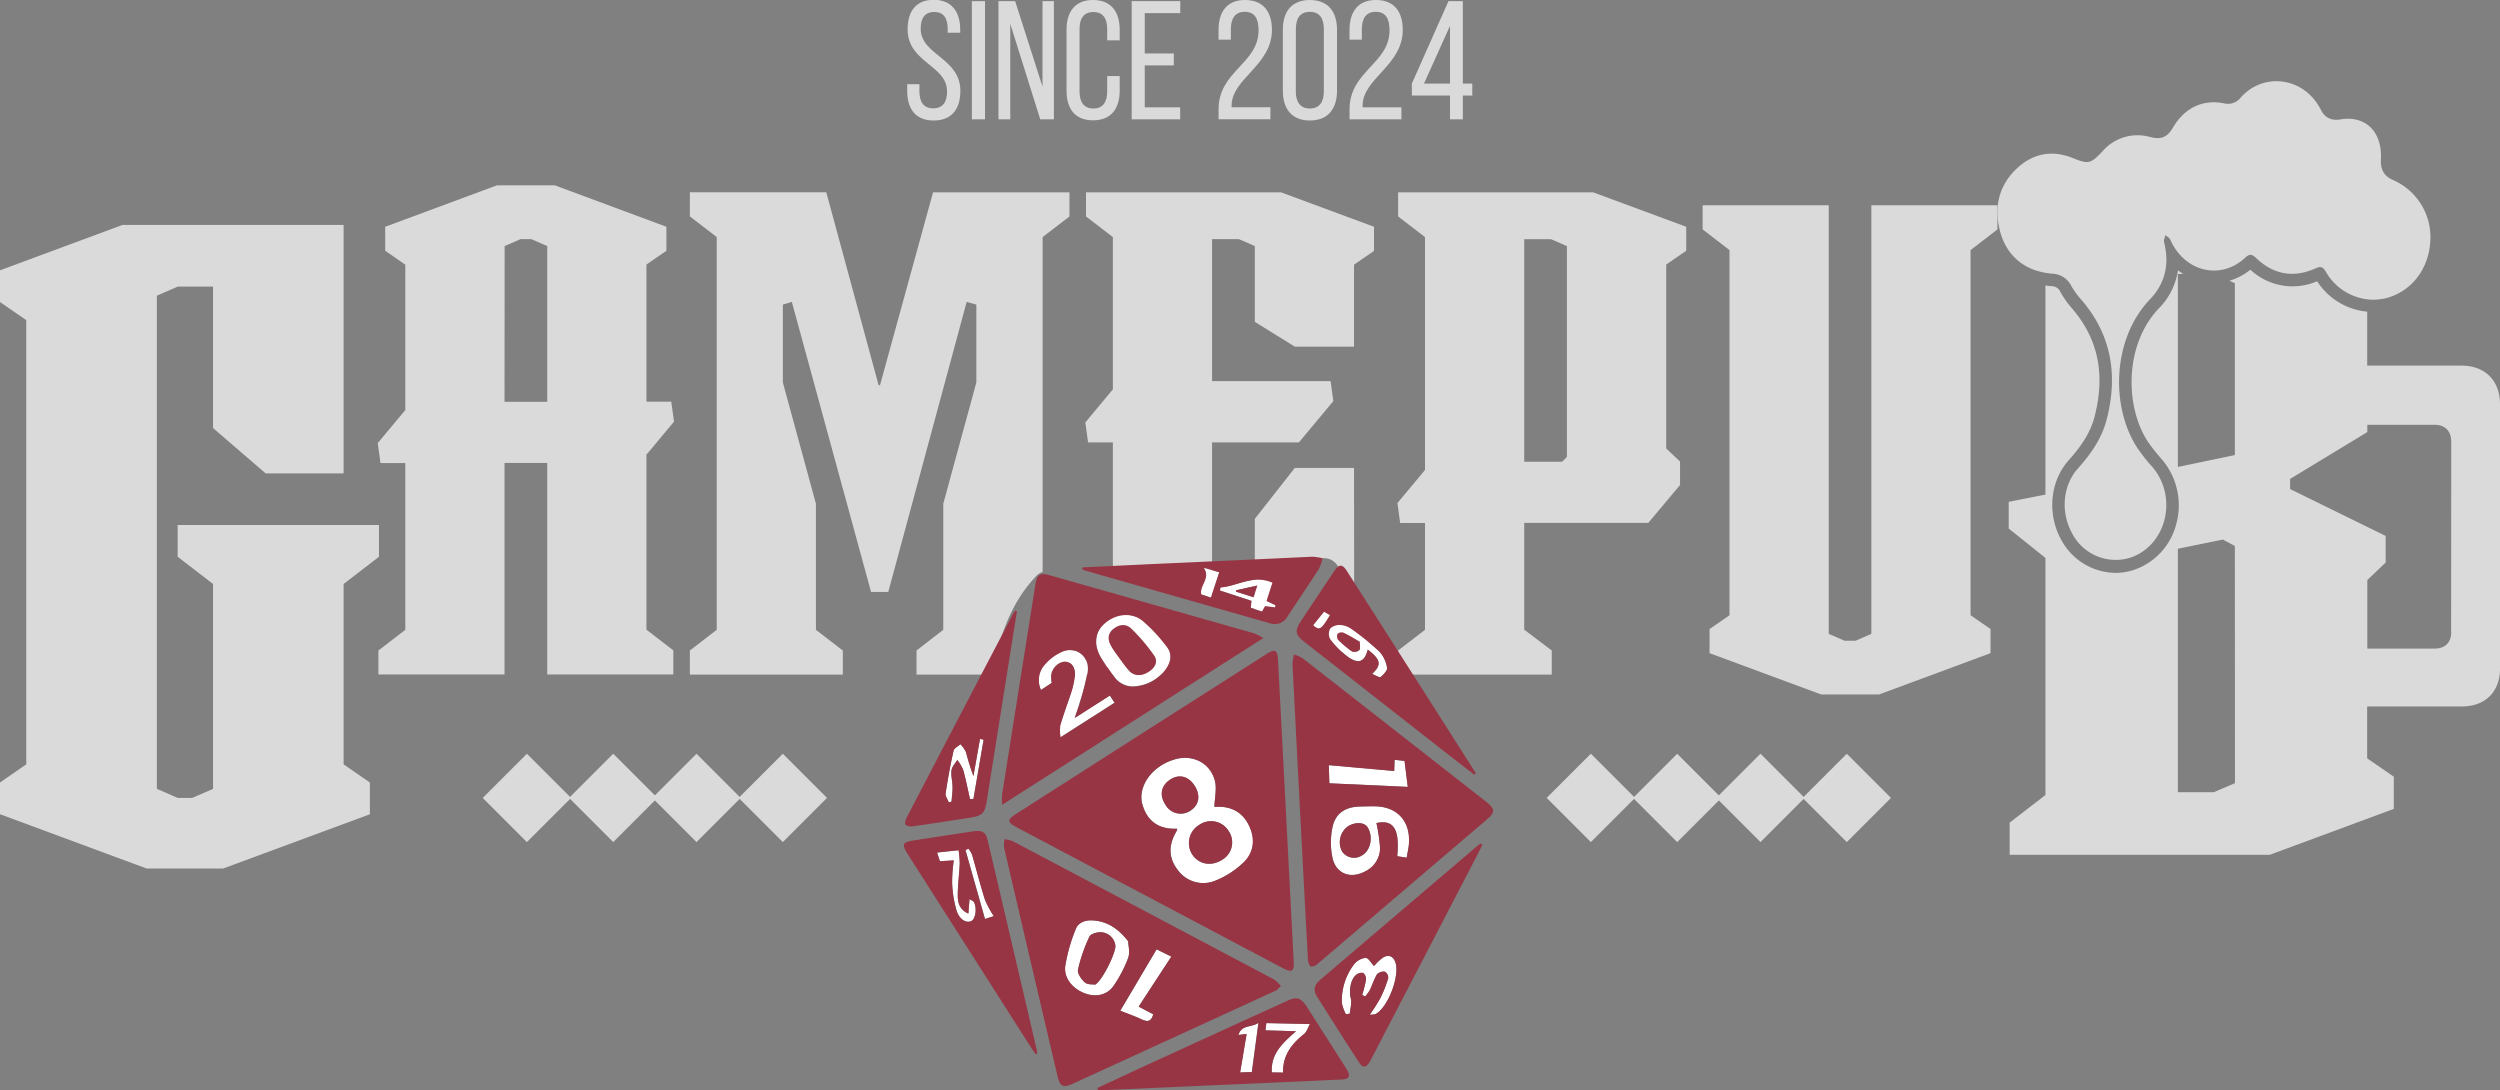<svg xmlns="http://www.w3.org/2000/svg" viewBox="0 0 687.93 300"><rect x="0" y="0" width="687.93" height="300" fill="#808080" stroke="none"/><title>logo-blanco</title><g id="Capa_2" data-name="Capa 2"><g id="Layer_2" data-name="Layer 2"><rect x="136.39" y="210.97" width="17.19" height="17.19" transform="translate(-112.79 166.83) rotate(-45)" fill="#dadada"></rect><rect x="160.15" y="210.97" width="17.19" height="17.19" transform="translate(-105.83 183.62) rotate(-45)" fill="#dadada"></rect><rect x="183.06" y="210.97" width="17.19" height="17.19" transform="translate(-99.12 199.83) rotate(-45)" fill="#dadada"></rect><rect x="206.81" y="210.97" width="17.19" height="17.19" transform="translate(-92.16 216.62) rotate(-45)" fill="#dadada"></rect><rect x="429.17" y="210.97" width="17.19" height="17.19" transform="translate(-27.04 373.85) rotate(-45)" fill="#dadada"></rect><rect x="452.92" y="210.97" width="17.19" height="17.19" transform="translate(-20.08 390.65) rotate(-45)" fill="#dadada"></rect><rect x="475.84" y="210.97" width="17.19" height="17.19" transform="translate(-13.37 406.85) rotate(-45)" fill="#dadada"></rect><rect x="499.59" y="210.97" width="17.19" height="17.19" transform="translate(-6.41 423.65) rotate(-45)" fill="#dadada"></rect><path d="M103.94,121.93l7.59-9.1v-40L106,69V62.4L136.74,51h15.93L183.38,62.4V69l-5.5,3.79v37.73h6.83l.76,5.5-7.59,9.1v48.15l7.4,5.69v6.63h-34.7v-58.2H138.83v58.2h-34.7V179l7.4-5.69V127.43H104.7Zm34.89-11.37h11.75V67.71l-4.36-1.9h-3l-4.36,1.9Z" fill="#dadada"></path><path d="M286.9,171.55a52.73,52.73,0,0,0-4.72,14.08h12.11V179l-7.39-5.69Z" fill="#dadada"></path><path d="M256.75,52.92,242.15,106h-.38l-14.4-53.09H189.83v6.64l7.39,5.68V173.31L189.83,179v6.63h42.09V179l-7.4-5.69V138.62l-9.1-33.37V83.82l2.47-.75,21.8,79.81h4.74L266,83.07l2.66.75v21.43l-9.1,33.37v34.69L252.2,179v6.63h20.71c2.07-9.92,4.92-19.43,12.2-27.08a4.53,4.53,0,0,1,1.79-1.18V65.24l7.39-5.68V52.92Z" fill="#dadada"></path><path d="M372.59,128.76h-16.3l-11,14v25.26c1.31.39,2.63.75,4,1.07l2.07.47c.05-.08.08-.16.13-.24a73.37,73.37,0,0,1,4.5-6.08c2.39-3.14,2.64-6.78,6.2-8.94,5-3.07,9.63,4.83,4.61,7.89,1-.61,0,.84-.24,1.48a14.11,14.11,0,0,1-1.87,3.12c-1.46,2-3,3.89-4.46,5.92,2.68,1.71,5.91,4.33,6.38,7.68l11.52-4.27v-6.63l-5.5-3.79Z" fill="#dadada"></path><path d="M298.84,185.63H330c-1.11-2.45-.41-5.75,2.78-6.24,2.76-.42,7.81-.85,11.73-2.12-4-1.12-8-2.43-12-3.67a74.53,74.53,0,0,1-26.31-6v5.68L298.84,179Z" fill="#dadada"></path><path d="M352.49,52.92H298.84v6.64l7.39,5.68v41.9l-7.58,9.1.76,5.5h6.82v35.89c3.75-.2,7,1,10.73,2.09,5.48,1.67,11.08,3,16.57,4.6V121.74h23.89l9.48-11.37-.76-5.5H333.53V65.81h7.4l4.36,1.9V88.56l11,6.83h16.3V72.83l5.5-3.79V62.4Z" fill="#dadada"></path><path d="M392.12,129.33V65.24l-7.4-5.68V52.92h53.66L464,62.4V69l-5.5,3.79v50.62l3.8,3.6v6.45l-8.73,10.42H419.42v29.39L427,179v6.63H384.72V179l7.4-5.69V143.92h-6.83l-.76-5.49Zm27.3-2.28h10.43l1.32-1.33v-58l-4.36-1.9h-7.39Z" fill="#dadada"></path><path d="M503.22,174.42l4.36,1.9h3l4.36-1.9V56.49h34.7v6.64l-7.4,5.69V169.3l5.5,3.79v6.64L517.06,191.1H501.13l-30.71-11.37v-6.64l5.49-3.79V68.82l-7.39-5.69V56.49h34.7Z" fill="#dadada"></path><path d="M104.28,153.21l-9.73,7.48v49.64l7.23,5v8.73L61.37,239h-21L0,224.05v-8.73l7.23-5V88.1L0,83.11V74.38L33.68,61.9H94.55v68.36H73.09L58.62,117.78V78.87H48.89l-5.73,2.49V217.07l5.73,2.49h4l5.73-2.49V160.69l-9.73-7.48v-8.74h55.39Z" fill="#dadada"></path><path d="M677.35,100.61q-12.72,0-25.44,0a4.53,4.53,0,0,0-.52,0V85.76a18.39,18.39,0,0,1-13.78-8.37,17,17,0,0,1-18.37-3.18,16.33,16.33,0,0,1-5.79,3.05l1.52.66v47.3l-15.68,3.28V75.4h1.49c-.5-.32-1-.67-1.46-1a18.88,18.88,0,0,1-5.23,10.42c-9.57,10-9.35,27-3.14,36.59a47.78,47.78,0,0,0,3.86,4.9,19.5,19.5,0,0,1,3.94,18.24,18,18,0,0,1-11.93,12.39,16.29,16.29,0,0,1-4.71.7,17.17,17.17,0,0,1-14.86-9c-4-7.13-3.19-16.18,2-22,2.8-3.15,5.83-7,7.12-12,3-11.63,1-21.34-6.11-29.66A27.69,27.69,0,0,1,567,80.42a2.7,2.7,0,0,0-2.48-1.69c-.57,0-1.12-.11-1.67-.18v57.54l-10.11,2v7.34l10.11,8.09v65.24L553,226.37v8.85h71.57l34.14-12.64v-8.85l-7.33-5.06V194.4h26c6.48,0,10.56-4,10.56-10.49V111.27C687.93,104.74,683.85,100.62,677.35,100.61ZM615,215.5,609.15,218h-9.86V151l12.39-2.53,3.29,1.77Zm59.51-41.58c0,2.92-1.7,4.55-4.62,4.56q-9.24,0-18.47,0V159.61l5.05-4.81v-7.33l-26.3-12.9v-2.78l21.25-12.9v-2c6.18,0,12.36,0,18.54,0,2.89,0,4.55,1.75,4.55,4.67Q674.51,147.75,674.48,173.92Z" fill="#dadada"></path><path d="M653.3,82.48a15.26,15.26,0,0,1-13.37-7.83c-.77-1.26-1.38-1.42-2.67-.83-6,2.69-11.53,1.86-16.43-2.81-1.12-1.05-1.78-1.26-3-.11-6.81,6.34-16.77,3.89-20.65-5-.23-.51-.88-.81-1.33-1.21-.13.65-.51,1.36-.36,1.93,1.54,6.08.3,11.38-3.87,15.74-10.38,10.85-10.9,29.44-3.54,40.82a49.85,49.85,0,0,0,4.17,5.3c7.26,8.44,3.81,22-6.43,25.09a13.49,13.49,0,0,1-15.57-6.7c-3.27-5.81-2.73-13.23,1.57-18,3.5-3.93,6.52-8.15,7.88-13.45,3.15-12.21,1.3-23.25-6.82-32.75A24.46,24.46,0,0,1,570,78.76a6.07,6.07,0,0,0-5.22-3.45c-7.72-.59-13-5.07-14.64-12.55-1.41-6.42.19-12,4.77-16.34s9.91-5.19,15.58-2.89c4.14,1.68,4.78,1.58,8-1.83a12.73,12.73,0,0,1,13.17-4c3.09.77,4.67.12,6.32-2.66,3.2-5.4,8.21-7.77,14-6.6a4.46,4.46,0,0,0,4.53-1.5c6.06-7.06,17.46-6,22.16,3.32,1.18,2.36,3.14,3,5.49,2.58,6.86-1.08,11.39,3.48,11,11-.15,2.87.88,4.62,3.34,5.7a17.14,17.14,0,0,1,10.22,17.25c-.56,7.62-5.47,13.67-12.51,15.35A22.33,22.33,0,0,1,653.3,82.48Z" fill="#dadada"></path><path d="M264.22,8.13V9h-3.44V7.94c0-2.92-1.11-4.64-3.71-4.64S253.35,5,253.35,7.89c0,7.3,10.92,8,10.92,17.14,0,4.92-2.37,8.13-7.34,8.13S249.64,30,249.64,25V23.17H253v2c0,2.92,1.2,4.64,3.81,4.64s3.8-1.72,3.8-4.64c0-7.25-10.86-7.94-10.86-17.09,0-5,2.32-8.13,7.2-8.13S264.22,3.2,264.22,8.13Z" fill="#dadada"></path><path d="M271.05.32V32.83h-3.62V.32Z" fill="#dadada"></path><path d="M278,32.83h-3.25V.32h4.59l7.53,23.5V.32H290V32.83h-3.76L278,6.55Z" fill="#dadada"></path><path d="M308.11,8.17V11.1h-3.44V8c0-2.93-1.16-4.69-3.81-4.69s-3.8,1.76-3.8,4.69V25.17c0,2.93,1.2,4.69,3.8,4.69s3.81-1.76,3.81-4.69V20.94h3.44v4c0,4.92-2.32,8.17-7.34,8.17s-7.29-3.25-7.29-8.17V8.17c0-4.92,2.32-8.17,7.29-8.17S308.11,3.25,308.11,8.17Z" fill="#dadada"></path><path d="M323,14.72V18H315V29.54h9.75v3.29H311.41V.32h13.37v3.3H315v11.1Z" fill="#dadada"></path><path d="M350,8.22C350,18,339,21.55,338.9,29v.52h10.68v3.29H335.32V30.05c0-10.5,11-12.54,11-21.69,0-3.34-1.11-5.11-3.81-5.11s-3.81,1.9-3.81,4.78v2.88h-3.39V8.27c0-5,2.28-8.27,7.29-8.27S350,3.25,350,8.22Z" fill="#dadada"></path><path d="M353,8.17c0-5,2.46-8.17,7.43-8.17s7.48,3.2,7.48,8.17V24.94c0,5-2.47,8.22-7.48,8.22S353,29.91,353,24.94Zm3.57,17c0,2.93,1.26,4.69,3.86,4.69s3.85-1.76,3.85-4.69V8c0-3-1.2-4.74-3.85-4.74S356.59,5,356.59,8Z" fill="#dadada"></path><path d="M386,8.22c0,9.8-11,13.33-11.05,20.8v.52h10.68v3.29H371.36V30.05c0-10.5,11-12.54,11-21.69,0-3.34-1.12-5.11-3.81-5.11s-3.81,1.9-3.81,4.78v2.88h-3.39V8.27c0-5,2.28-8.27,7.29-8.27S386,3.25,386,8.22Z" fill="#dadada"></path><path d="M402.53,26.29v6.54H399V26.29H388.5V23L398.58.32h3.95V23h2.6v3.3ZM391.84,23H399V7.11Z" fill="#dadada"></path><path d="M334.17,222l.58,0c4.11-.18,7.19,1.43,9,5.21s1.31,7.32-1.48,10.07a24.29,24.29,0,0,1-7.81,5.05,8.66,8.66,0,0,1-10.21-2.77c-2.71-3.37-2.71-6.89-.64-10.54.11-.2.22-.4.31-.61,0-.06,0-.15,0-.38-4.63.2-7.95-1.7-9.42-6.3,0-.07-.06-.14-.08-.22-1.48-4.94,2.49-10.65,8.73-12.52,5.05-1.52,10,.94,11.23,6C334.84,217.12,334.25,219.54,334.17,222Zm3.95,6.76a5.67,5.67,0,0,0-8.06-1.79A5.83,5.83,0,0,0,328,235c1.74,2.85,5.29,3.53,8.31,1.59A5.53,5.53,0,0,0,338.12,228.72Zm-9.43-12.58c-1.67-2.6-4.27-3.22-6.71-1.6s-3,4.23-1.3,6.8a4.78,4.78,0,0,0,7,1.65C330,221.47,330.41,218.81,328.69,216.14Z" fill="#fff"></path><path d="M310.43,259c0,1.06.58,3,0,4.56a35.6,35.6,0,0,1-3.91,7.55c-1.68,2.57-4.64,3.32-7.58,2.38-3.57-1.15-6.28-4.17-5.84-7.65A45.9,45.9,0,0,1,296,255.69c.69-1.86,2.63-2.54,4.61-2.43C304.46,253.48,307.5,255.24,310.43,259Zm-9.06,11.95c2.08-1.24,5.87-9.15,5.54-10.84a4.2,4.2,0,0,0-3.77-3.57c-1.1-.12-3,.4-3.35,1.18a43.31,43.31,0,0,0-3.16,9.11c-.22,1,.94,2.69,1.92,3.54C299.3,271,300.77,270.83,301.37,270.94Z" fill="#fff"></path><path d="M313.33,277l4,2.13c-.53,1.91-1.52,2.21-3.21,1.39s-3.69-1.5-5.87-2.37c3.36-5.66,6.62-11.17,10-16.9l4.06,2C319.31,267.81,316.36,272.33,313.33,277Z" fill="#fff"></path><path d="M387.09,236l-2.58-.39c.73-7.55-1.06-10.14-5.72-9.13a48.07,48.07,0,0,1,1,6.93,7.13,7.13,0,0,1-4,6.31c-4,2.23-8.07.83-9.08-3.59a20.23,20.23,0,0,1,0-8.59c.83-3.8,3.58-5.5,7.48-5.61,1.31,0,2.62-.06,3.92-.06,6.31,0,10.05,4,9.63,10.28C387.61,233.36,387.32,234.57,387.09,236Zm-10.72-8.29c-.87-1.45-3.3-1.61-5.38-.36a5.4,5.4,0,0,0-1.67,7,4,4,0,0,0,5.54,1C377.17,234,377.9,230.29,376.37,227.71Z" fill="#fff"></path><path d="M365.8,215.54c-.05-1.73-.09-3.24-.14-5l18,1.61.11-3.08,2.73.31c.29,2.31.57,4.56.89,7.14Z" fill="#fff"></path><path d="M304.57,183.49c-.41-.65-.81-1.3-1.24-2-2.31-3.5-2.26-7.09.15-9.53,3-3.06,7.75-3.8,10.92-1.19a44.77,44.77,0,0,1,6.72,7.23c1.51,2,1.05,4.26-.43,6.22a11.55,11.55,0,0,1-7.76,4.55,6.32,6.32,0,0,1-6.44-2.72c-.63-.88-1.24-1.76-1.86-2.64Zm2.3-4c1.2,1.61,2.32,3.28,3.61,4.81,1.44,1.74,3.53,1.84,5.62.51,1.73-1.11,2.66-2.77,1.47-4.49a51.15,51.15,0,0,0-6.26-7.37c-1.47-1.44-3.47-1.19-5.06.19s-1.42,3.1-.38,4.79C306.2,178.51,306.53,179,306.87,179.54Z" fill="#fff"></path><path d="M289.4,187.93l-3,1.92a6.32,6.32,0,0,1,.94-6.84,13.4,13.4,0,0,1,4.89-3.68c3.95-1.64,7.67,1.34,7,5.61a73.17,73.17,0,0,1-2.11,8.27c-.34,1.24-.8,2.44-1.42,4.33l9.66-6.17,1.3,2-14.89,9.51a11.32,11.32,0,0,1-.07-3.31c.89-3,2-6,3-9a23.29,23.29,0,0,0,1-4.5c.26-2.28-.84-3.87-2.51-4-1.83-.16-3.84,1.72-4,3.76A16.21,16.21,0,0,0,289.4,187.93Z" fill="#fff"></path><path d="M353.06,295.15l-3.07-.06c-.32-5.17,3-8.11,6.66-11.33l-8.41-.24.24-2,12,.26c-.64,1.16-.9,2.16-1.54,2.67C355.53,287.17,353,290.27,353.06,295.15Z" fill="#fff"></path><path d="M343,284.52l-2.26.27c.89-2.9,3.57-2,5.52-3.35-.65,4.83-1.23,9.16-1.82,13.56l-3.23.11Z" fill="#fff"></path><path d="M378.09,265.83a15,15,0,0,1,2.34-2.25c1.34-.89,2.68-.74,3.42.93,1.58,3.55-1.89,12.84-5.42,14.57a7.36,7.36,0,0,1-1.52.14,53.55,53.55,0,0,0,2.91-4.57,34.41,34.41,0,0,0,2.17-5.47,2,2,0,0,0-.89-1.79,2.55,2.55,0,0,0-2.19.7c-.84,1.35-1.28,2.94-2,4.38a10.58,10.58,0,0,1-1.29,1.74l-.8-.43a35.22,35.22,0,0,0,1.06-4.19,2.21,2.21,0,0,0-.79-1.88,2.42,2.42,0,0,0-2,.6c-1.56,1.35-1.9,4.45-1.41,6.4.33,1.3-.15,2.8-.26,4.21l-1.07.16a10.65,10.65,0,0,1-1.12-3.1,16.48,16.48,0,0,1,3.34-10.6,4.73,4.73,0,0,1,3.2-1.8C376.53,263.56,377.32,265,378.09,265.83Z" fill="#fff"></path><path d="M262.48,236.75l-3.85.23-.77-2.39,5.92-.64a29.44,29.44,0,0,1,.31,3.69c-.13,2.93-.54,5.84-.54,8.76,0,1.87.39,3.81,2.92,5l.31-4c.49.33,1.07.5,1.25.87.84,1.73.41,4.53-.7,5.14-1.31.71-3.27-.29-4.09-2.78A31.11,31.11,0,0,1,262,243,42.8,42.8,0,0,1,262.48,236.75Z" fill="#fff"></path><path d="M273.51,252.09l-2.44.79-5.36-18.94.8-.42a7.2,7.2,0,0,1,1,1.63c1.21,4.14,2.26,8.34,3.57,12.45A27.94,27.94,0,0,0,273.51,252.09Z" fill="#fff"></path><path d="M377.56,185.44c2.73-2.55,2.36-3.94-1.18-6.68-.83,3.23-2.37,4.05-5.2,2.18a23.93,23.93,0,0,1-5.16-5.09,3.08,3.08,0,0,1,.05-2.93,3.74,3.74,0,0,1,2.81-.93,5.72,5.72,0,0,1,3,1.08,73.28,73.28,0,0,1,7.7,6.23,8.65,8.65,0,0,1,2.11,4.44c.14.75-1,1.91-1.79,2.57C379.61,186.54,378.56,185.84,377.56,185.44Zm-3.37-8.85c-1.57-.89-3-1.79-4.49-2.49a1.69,1.69,0,0,0-1.61.32,1.71,1.71,0,0,0,.17,1.65,24.14,24.14,0,0,0,3.81,3.19,2,2,0,0,0,2-.39C374.39,178.44,374.16,177.51,374.19,176.59Z" fill="#fff"></path><path d="M361.36,172.05l3-3.71,1.62.93C363.55,173.28,363.08,173.57,361.36,172.05Z" fill="#fff"></path><path d="M266.92,219.86c-.62-2.66-1.15-5.36-1.89-8a12.48,12.48,0,0,0-1.62-2.75c-.56.95-1.48,1.85-1.6,2.85-.19,1.51.27,3.08.29,4.63,0,1.34-.18,2.68-.29,4l-.75.18c-.31-.82-1-1.69-.87-2.45q.88-5.9,2.18-11.72c.16-.71,1.24-1.22,1.89-1.82a8.71,8.71,0,0,1,1.52,2.15,68.87,68.87,0,0,0,2.06,6.62q.9-5.12,1.81-10.23l1,.2q-1.4,8.16-2.81,16.33Z" fill="#fff"></path><path d="M350.14,160.35c-.57,1.76-1.09,3.35-1.62,5l2.45,1.16-.11.58-2.76-.33-.82,1.47-3.09-1,.16-1.92-8.64-2.83.1-.86C340.51,161.31,344.82,158,350.14,160.35Zm-10,2.08v.38l4.82,1.54,1.06-3.24Z" fill="#fff"></path><path d="M331.24,156.24l4.27,1.24-2.3,7-2.66-.9C330,161.11,333.21,159.13,331.24,156.24Z" fill="#fff"></path><path d="M314.12,201.9l34.16-21.79c2.66-1.7,3.24-1.4,3.41,1.78q2.16,41.25,4.29,82.51c.16,3-.46,3.35-3.16,1.92l-73-38.64c-2.78-1.48-2.78-2.1,0-3.85ZM334.17,222c.08-2.42.67-4.84.15-7-1.23-5.09-6.18-7.55-11.23-6-6.24,1.87-10.21,7.58-8.73,12.52,0,.08.06.15.08.22,1.47,4.6,4.79,6.5,9.42,6.3,0,.23.07.32,0,.38-.09.21-.2.41-.31.61-2.07,3.65-2.07,7.17.64,10.54a8.66,8.66,0,0,0,10.21,2.77,24.29,24.29,0,0,0,7.81-5.05c2.79-2.75,3.22-6.4,1.48-10.07s-4.87-5.39-9-5.21Z" fill="#973544"></path><path d="M351.34,272.46C339,278.13,327,283.64,315,289.13l-19.77,9.07c-2.66,1.22-3.56.82-4.23-2.07q-7.38-31.41-14.7-62.85a8.32,8.32,0,0,1,.13-2.37,9.84,9.84,0,0,1,2.33.6q35.91,19,71.8,38a10.31,10.31,0,0,1,1.91,1.78ZM310.43,259c-2.93-3.75-6-5.51-9.81-5.73-2-.11-3.92.57-4.61,2.43a45.9,45.9,0,0,0-2.87,10.14c-.44,3.48,2.27,6.5,5.84,7.65,2.94.94,5.9.19,7.58-2.38a35.6,35.6,0,0,0,3.91-7.55C311,262,310.47,260.05,310.43,259Zm2.9,18c3-4.66,6-9.18,9-13.79l-4.06-2c-3.39,5.73-6.65,11.24-10,16.9,2.18.87,4.08,1.51,5.87,2.37s2.68.52,3.21-1.39Z" fill="#973544"></path><path d="M362,265.69c-.26.05-1.23.46-1.45.21a3.63,3.63,0,0,1-.66-2.08q-1.38-25.77-2.72-51.54c-.51-9.87-1-19.73-1.52-29.59a12.32,12.32,0,0,1,.44-2.59,10.67,10.67,0,0,1,2.38,1.05q25.26,19.71,50.47,39.47c2.54,2,2.54,2.93.07,5L363.9,264.1C363.38,264.55,362.83,265,362,265.69ZM387.09,236c.23-1.43.52-2.64.6-3.85.42-6.31-3.32-10.28-9.63-10.28-1.3,0-2.61,0-3.92.06-3.9.11-6.65,1.81-7.48,5.61a20.23,20.23,0,0,0,0,8.59c1,4.42,5.1,5.82,9.08,3.59a7.13,7.13,0,0,0,4-6.31,48.07,48.07,0,0,0-1-6.93c4.66-1,6.45,1.58,5.72,9.13ZM365.8,215.54l21.57,1c-.32-2.58-.6-4.83-.89-7.14l-2.73-.31-.11,3.08-18-1.61C365.71,212.3,365.75,213.81,365.8,215.54Z" fill="#973544"></path><path d="M275.72,221.48a26.39,26.39,0,0,1,.06-3q4.55-28.81,9.13-57.63c.45-2.77,1.28-3.31,3.95-2.55q28.17,8,56.34,16a15.43,15.43,0,0,1,2.42,1.28Zm28.85-38,.06,0c.62.88,1.23,1.76,1.86,2.64a6.32,6.32,0,0,0,6.44,2.72,11.55,11.55,0,0,0,7.76-4.55c1.48-2,1.94-4.25.43-6.22a44.77,44.77,0,0,0-6.72-7.23c-3.17-2.61-7.91-1.87-10.92,1.19-2.41,2.44-2.46,6-.15,9.53C303.76,182.19,304.16,182.84,304.57,183.49Zm-15.17,4.44a16.21,16.21,0,0,1-.13-2.07c.14-2,2.15-3.92,4-3.76,1.67.14,2.77,1.73,2.51,4a23.29,23.29,0,0,1-1,4.5c-1,3-2.11,6-3,9a11.32,11.32,0,0,0,.07,3.31l14.89-9.51-1.3-2-9.66,6.17c.62-1.89,1.08-3.09,1.42-4.33a73.17,73.17,0,0,0,2.11-8.27c.63-4.27-3.09-7.25-7-5.61a13.4,13.4,0,0,0-4.89,3.68,6.32,6.32,0,0,0-.94,6.84Z" fill="#973544"></path><path d="M301.94,299.39c4.38-2,8.76-4.09,13.15-6.1q19.46-8.93,38.94-17.82c2.82-1.3,3.92-1,5.58,1.58q5.44,8.49,10.85,17c1.28,2,.9,2.92-1.32,3Q336.06,298.56,303,300a5.16,5.16,0,0,1-.87-.1Zm51.12-4.24c-.11-4.88,2.47-8,5.85-10.69.64-.51.9-1.51,1.54-2.67l-12-.26-.24,2,8.41.24c-3.65,3.22-7,6.16-6.66,11.33Zm-10-10.63-1.79,10.59,3.23-.11c.59-4.4,1.17-8.73,1.82-13.56-1.95,1.39-4.63.45-5.52,3.35Z" fill="#973544"></path><path d="M407.9,232.47c-.43.86-.84,1.73-1.28,2.58q-14.6,28.11-29.2,56.2c-.18.34-.35.69-.55,1-1,1.6-1.88,1.68-2.91.08-3.91-6-7.75-12.08-11.59-18.14-1.09-1.72-.66-3.23.83-4.5l26.22-22.34,16.35-13.94c.52-.45,1.07-.86,1.61-1.29Zm-29.81,33.36c-.77-.8-1.56-2.27-2.3-2.25a4.73,4.73,0,0,0-3.2,1.8,16.48,16.48,0,0,0-3.34,10.6,10.65,10.65,0,0,0,1.12,3.1l1.07-.16c.11-1.41.59-2.91.26-4.21-.49-1.95-.15-5,1.41-6.4a2.42,2.42,0,0,1,2-.6,2.21,2.21,0,0,1,.79,1.88,35.22,35.22,0,0,1-1.06,4.19l.8.43a10.58,10.58,0,0,0,1.29-1.74c.71-1.44,1.15-3,2-4.38a2.55,2.55,0,0,1,2.19-.7,2,2,0,0,1,.89,1.79,34.41,34.41,0,0,1-2.17,5.47,53.55,53.55,0,0,1-2.91,4.57,7.36,7.36,0,0,0,1.52-.14c3.53-1.73,7-11,5.42-14.57-.74-1.67-2.08-1.82-3.42-.93A15,15,0,0,0,378.09,265.83Z" fill="#973544"></path><path d="M285,290.08c-.43-.6-.87-1.18-1.27-1.8L249.89,235.2c-1.9-3-1.67-3.46,1.93-4,5.33-.82,10.65-1.65,16-2.44,2.49-.37,3.48.24,4,2.62q6.76,28.8,13.49,57.62a6.69,6.69,0,0,1,.09.9Zm-22.56-53.33A42.8,42.8,0,0,0,262,243a31.11,31.11,0,0,0,1.24,7.64c.82,2.49,2.78,3.49,4.09,2.78,1.11-.61,1.54-3.41.7-5.14-.18-.37-.76-.54-1.25-.87l-.31,4c-2.53-1.16-2.92-3.1-2.92-5,0-2.92.41-5.83.54-8.76a29.44,29.44,0,0,0-.31-3.69l-5.92.64.77,2.39Zm11,15.34a27.94,27.94,0,0,1-2.42-4.49c-1.31-4.11-2.36-8.31-3.57-12.45a7.2,7.2,0,0,0-1-1.63l-.8.42,5.36,18.94Z" fill="#973544"></path><path d="M405.71,213.19c-2.71-2.09-5.43-4.17-8.13-6.29L359,176.68c-2.59-2-2.78-3.06-1-5.8,3.07-4.63,6.13-9.25,9.23-13.85,1.22-1.8,2.16-1.83,3.29-.06q17.72,27.71,35.37,55.45a1.88,1.88,0,0,1,.14.42Zm-28.15-27.75c1,.4,2.05,1.1,2.33.87.8-.66,1.93-1.82,1.79-2.57a8.65,8.65,0,0,0-2.11-4.44,73.28,73.28,0,0,0-7.7-6.23,5.72,5.72,0,0,0-3-1.08,3.74,3.74,0,0,0-2.81.93,3.08,3.08,0,0,0-.05,2.93,23.93,23.93,0,0,0,5.16,5.09c2.83,1.87,4.37,1.05,5.2-2.18C379.92,181.5,380.29,182.89,377.56,185.44Zm-16.2-13.39c1.72,1.52,2.19,1.23,4.59-2.78l-1.62-.93Z" fill="#973544"></path><path d="M279.83,168.21q-2,12.56-4,25.11-2.13,13.49-4.29,27c-.55,3.48-1.24,4.16-4.62,4.69-5.25.81-10.5,1.63-15.76,2.38a2.84,2.84,0,0,1-2-.47c-.26-.22,0-1.3.29-1.86q14.67-28.19,29.42-56.34a4.65,4.65,0,0,1,.53-.66Zm-12.91,51.65h.95q1.41-8.18,2.81-16.33l-1-.2q-.91,5.11-1.81,10.23a68.87,68.87,0,0,1-2.06-6.62,8.71,8.71,0,0,0-1.52-2.15c-.65.6-1.73,1.11-1.89,1.82q-1.31,5.82-2.18,11.72c-.12.76.56,1.63.87,2.45l.75-.18c.11-1.33.31-2.67.29-4,0-1.55-.48-3.12-.29-4.63.12-1,1-1.9,1.6-2.85a12.48,12.48,0,0,1,1.62,2.75C265.77,214.5,266.3,217.2,266.92,219.86Z" fill="#973544"></path><path d="M297.82,156.14l18.21-.88q22.55-1,45.08-2.07a14.17,14.17,0,0,1,2.85.44,13.42,13.42,0,0,1-1,2.85c-2.84,4.41-5.78,8.75-8.66,13.13a3.94,3.94,0,0,1-4.74,1.93q-25.51-7.26-51-14.55a5.8,5.8,0,0,1-.8-.37Zm52.32,4.21c-5.32-2.37-9.63,1-14.33,1.31l-.1.86,8.64,2.83-.16,1.92,3.09,1,.82-1.47,2.76.33.11-.58-2.45-1.16C349.05,163.7,349.57,162.11,350.14,160.35Zm-18.9-4.11c2,2.89-1.23,4.87-.69,7.31l2.66.9,2.3-7Z" fill="#973544"></path><path d="M338.12,228.72a5.53,5.53,0,0,1-1.82,7.86c-3,1.94-6.57,1.26-8.31-1.59a5.83,5.83,0,0,1,2.07-8.06A5.67,5.67,0,0,1,338.12,228.72Z" fill="#973544"></path><path d="M328.69,216.14c1.72,2.67,1.31,5.33-1.05,6.85a4.78,4.78,0,0,1-7-1.65c-1.66-2.57-1.16-5.16,1.3-6.8S327,213.54,328.69,216.14Z" fill="#973544"></path><path d="M301.37,270.94c-.6-.11-2.07.07-2.82-.58-1-.85-2.14-2.51-1.92-3.54a43.31,43.31,0,0,1,3.16-9.11c.37-.78,2.25-1.3,3.35-1.18a4.2,4.2,0,0,1,3.77,3.57C307.24,261.79,303.45,269.7,301.37,270.94Z" fill="#973544"></path><path d="M376.37,227.71c1.53,2.58.8,6.26-1.51,7.61a4,4,0,0,1-5.54-1,5.4,5.4,0,0,1,1.67-7C373.07,226.1,375.5,226.26,376.37,227.71Z" fill="#973544"></path><path d="M306.87,179.54c-.34-.52-.67-1-1-1.56-1-1.69-1.26-3.37.38-4.79s3.59-1.63,5.06-.19a51.15,51.15,0,0,1,6.26,7.37c1.19,1.72.26,3.38-1.47,4.49-2.09,1.33-4.18,1.23-5.62-.51C309.19,182.82,308.07,181.15,306.87,179.54Z" fill="#973544"></path><path d="M374.19,176.59c0,.92.2,1.85-.16,2.28a2,2,0,0,1-2,.39,24.14,24.14,0,0,1-3.81-3.19,1.71,1.71,0,0,1-.17-1.65,1.69,1.69,0,0,1,1.61-.32C371.21,174.8,372.62,175.7,374.19,176.59Z" fill="#973544"></path><path d="M340.11,162.43l5.88-1.32-1.06,3.24-4.82-1.54Z" fill="#973544"></path></g></g></svg>